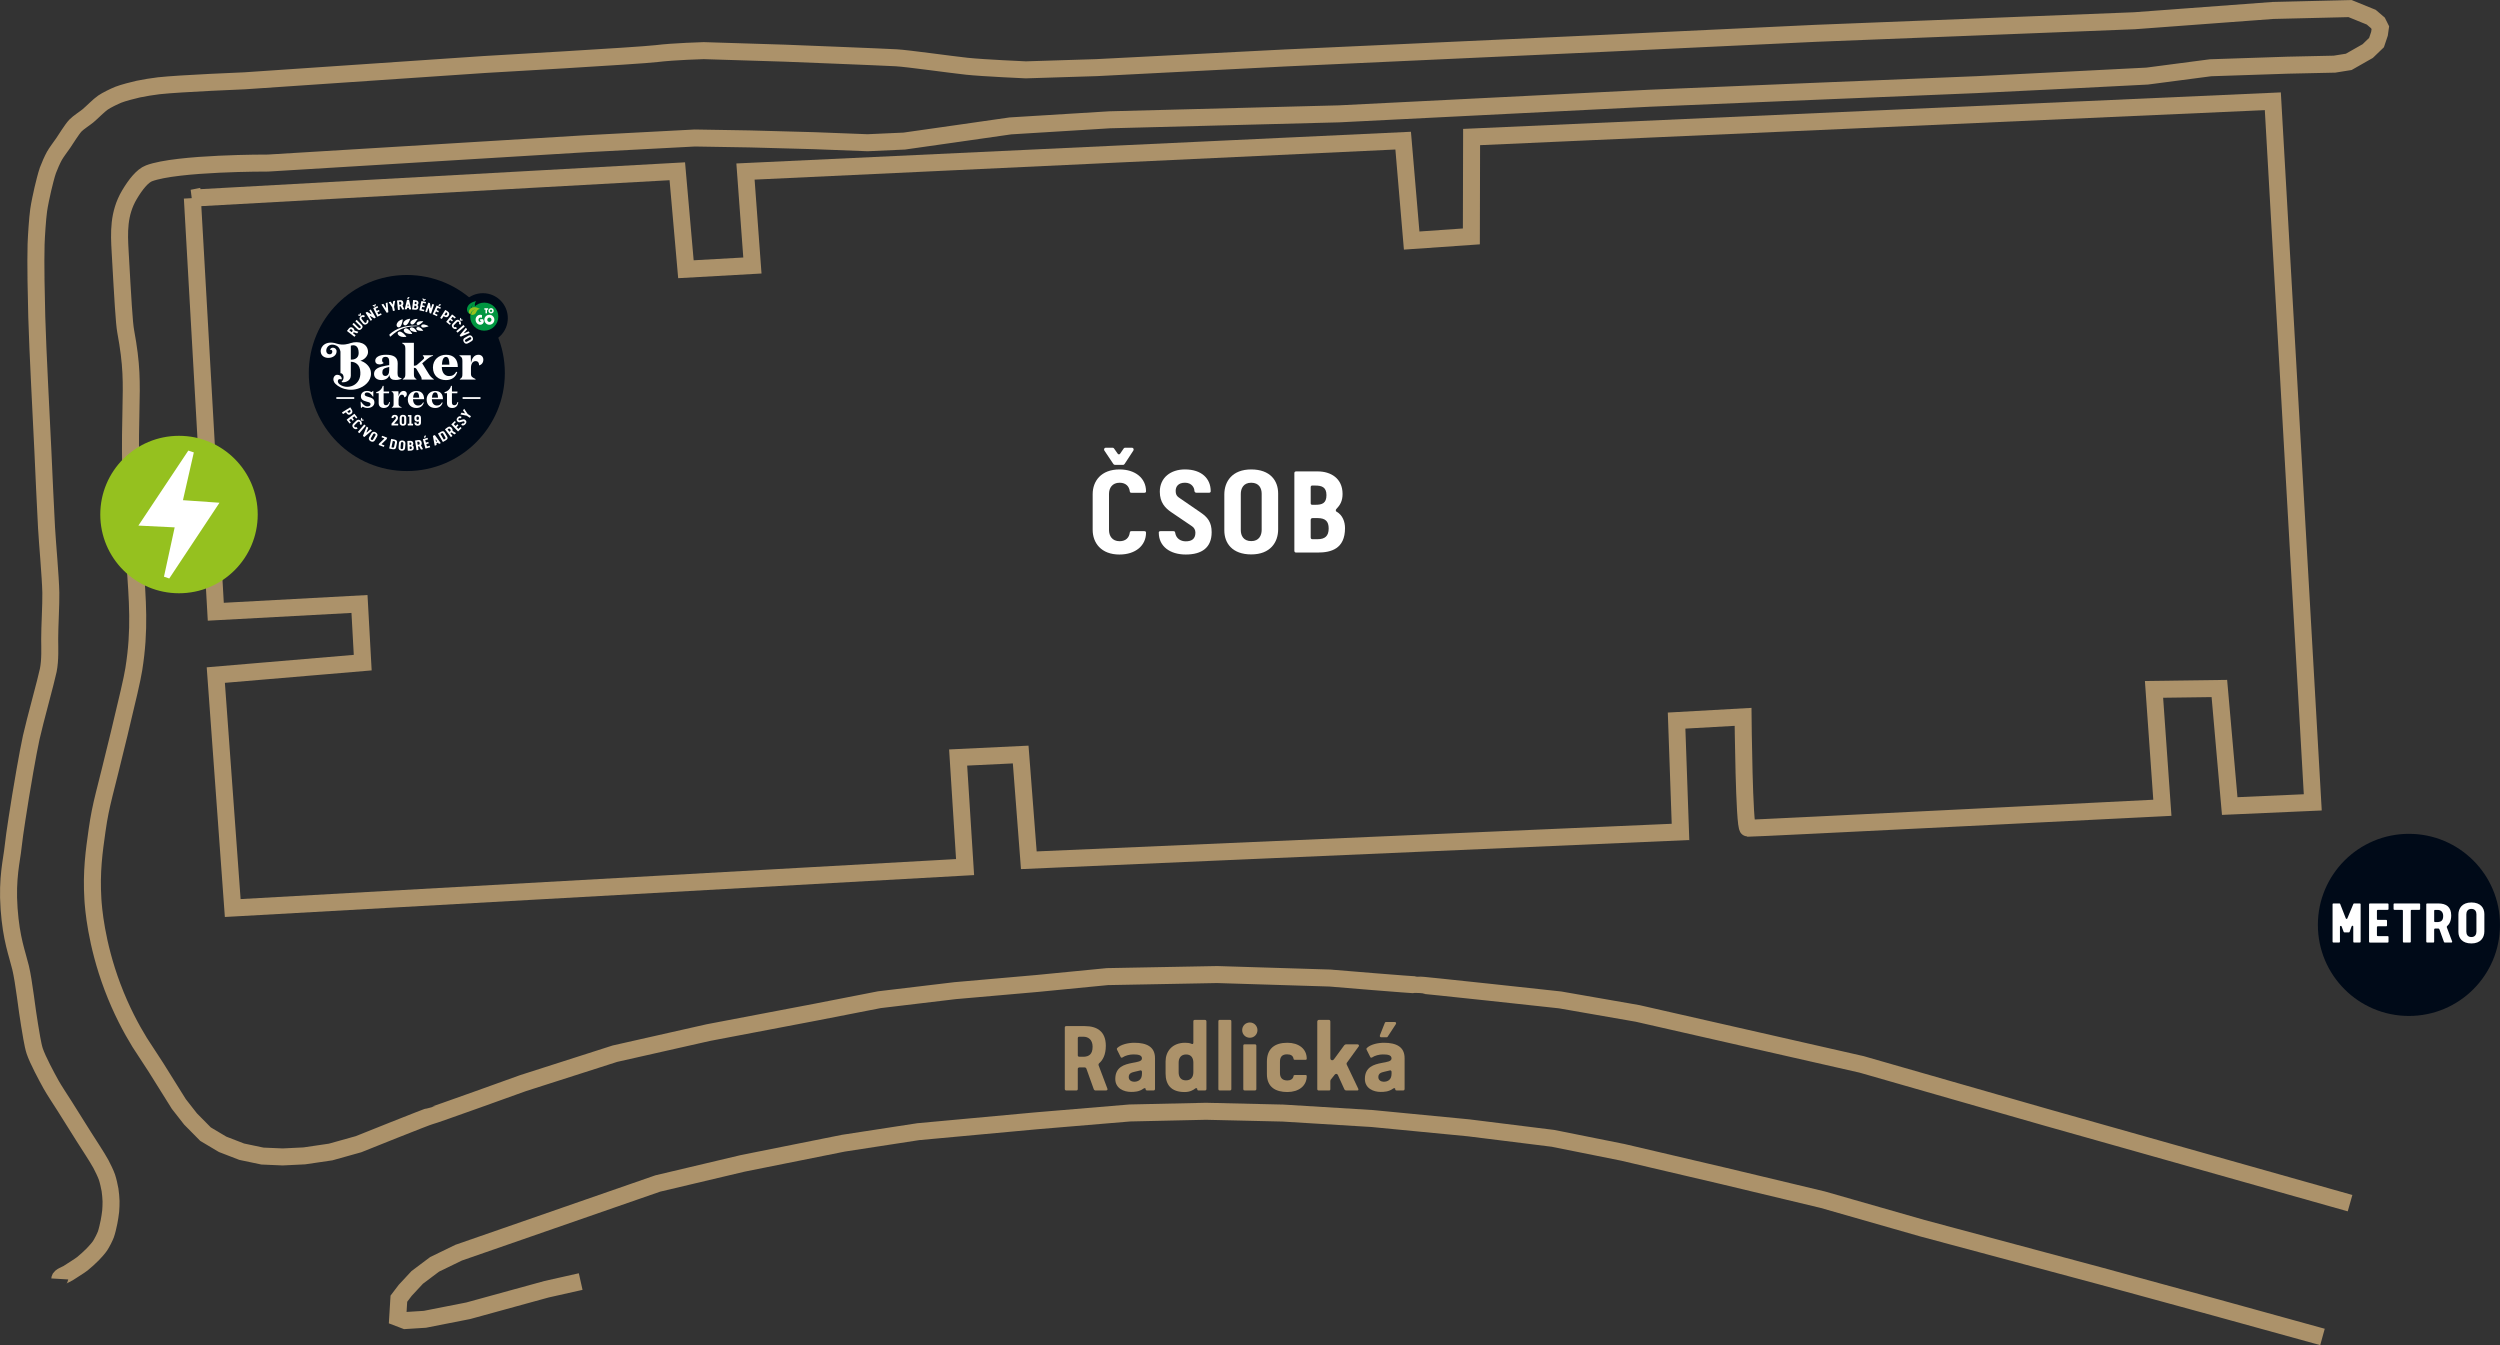 <?xml version="1.0" encoding="UTF-8"?>
<svg id="Vrstva_2" data-name="Vrstva 2" xmlns="http://www.w3.org/2000/svg" viewBox="0 0 147.069 79.131">
  <rect x="0" y="0" width="147.069" height="79.131" fill="#333333" stroke="none"/>
  <defs>
    <style>
      .cls-1 {
        fill: none;
        stroke: #ac926a;
        stroke-miterlimit: 10;
      }

      .cls-2 {
        fill: #95c11f;
      }

      .cls-2, .cls-3, .cls-4, .cls-5, .cls-6 {
        stroke-width: 0px;
      }

      .cls-3 {
        fill: #009640;
      }

      .cls-4 {
        fill: #fff;
      }

      .cls-5 {
        fill: #ac926a;
      }

      .cls-6 {
        fill: #000a18;
      }
    </style>
  </defs>
  <g id="Vrstva_1-2" data-name="Vrstva 1">
    <g>
      <g>
        <g>
          <path class="cls-1" d="M11.316,11.655l1.378,24.332,8.454-.457.19,3.451-8.643.732.996,13.704,43.082-2.409-.408-6.445,3.679-.176.479,6.22,38.337-1.668-.23-6.549,3.911-.219s.059,6.538.287,6.552,24.379-1.203,24.379-1.203l-.491-6.966,3.844-.052.609,6.916,4.886-.217-2.35-41.244-47.134,2.104-.014,5.846-3.512.244-.5-5.878-38.69,1.818.407,5.528-3.911.219-.507-5.763-28.529,1.58Z"/>
          <path class="cls-1" d="M3.515,75.237c.009-.15.369-.258.494-.342.207-.14.638-.397.836-.551.162-.126.464-.404.607-.55.116-.119.34-.366.432-.504.104-.156.276-.492.342-.667.068-.18.151-.559.189-.748.031-.155.081-.467.096-.625.014-.146.025-.44.022-.586-.004-.166-.033-.499-.06-.663-.032-.192-.119-.573-.183-.756-.069-.199-.254-.581-.354-.767-.226-.417-.753-1.207-1.005-1.609-.28-.447-.842-1.341-1.123-1.788-.199-.317-.615-.94-.797-1.267-.268-.481-.792-1.457-.968-1.98-.126-.375-.237-1.163-.306-1.552-.148-.836-.326-2.531-.526-3.357-.207-.858-.544-1.653-.676-3.466s.162-2.885.237-3.64.393-2.67.44-2.983.436-2.601.627-3.458c.222-.995.878-3.343,1.001-3.951s.085-1.371.083-1.829c-.003-.683.081-2.05.067-2.733-.02-.959-.199-2.87-.253-3.827-.064-1.121-.161-3.363-.213-4.484-.092-1.98-.307-5.937-.361-7.918-.029-1.068-.075-3.205-.04-4.273.017-.5.083-1.501.151-1.997.043-.315.176-.937.248-1.246.065-.277.201-.831.297-1.1.078-.22.268-.648.382-.851.112-.2.388-.568.519-.756.179-.259.505-.803.722-1.031.161-.169.558-.422.737-.571.226-.187.636-.612.879-.777.209-.143.667-.368.902-.461.282-.111.871-.264,1.167-.33.301-.067.91-.164,1.216-.198,1.26-.139,5.062-.292,5.062-.292l14.088-.958s9.117-.517,10.128-.642,2.776-.174,2.776-.174l4.777.149s5.862.23,6.561.272,3.186.395,4.14.497,3.469.212,3.469.212l4.178-.131,11.084-.569,18.884-.866,12.288-.581,18.79-.742,8.148-.605,4.535-.11,1.244.506.395.339.14.281-.05.355-.175.52-.518.499-1.114.634-.839.135-2.755.061-4.538.152-3.727.489s-9.948.509-10.034.504-19.252.8-19.252.8l-18.256.918-13.492.35-5.84.359-3.08.442-3.166.451-2.156.097-3.131-.12-3.806-.104-3.221-.054-6.427.338-18.685,1.136s-5.359-.018-7.002.604c-.382.145-.788.648-1.152,1.262-.657,1.11-.608,2.243-.547,3.32.158,2.815.238,4.223.327,4.706.739,3.978-.092,3.954.537,13.489.158,2.39.318,4.033-.061,6.402-.098.613-.354,1.681-.865,3.816-.847,3.538-1.062,4.029-1.291,5.639-.179,1.262-.349,2.451-.249,4.069.03.479.18,2.569,1.147,5.143.525,1.397,1.127,2.502,1.605,3.28l.963,1.478,1.341,2.146.688.88.881.892,1.006.599,1.123.434,1.22.257,1.19.051,1.272-.062,1.551-.228,1.64-.459s4.143-1.667,4.229-1.662,5.449-1.931,5.449-1.931l5.408-1.733,5.493-1.24,6.264-1.193,3.8-.742,4.446-.531,4.812-.422,4.152-.405,6.456-.121,6.637.205s5.019.422,5.106.398,8.43.888,8.43.888l4.552.794,13.187,2.999,10.859,3.115,17.877,5.049"/>
          <polyline class="cls-1" points="136.626 78.649 130.228 76.882 123.603 75.072 113.085 72.251 107.226 70.574 101.435 69.188 95.473 67.791 91.367 66.967 86.39 66.347 80.719 65.8 75.465 65.479 70.943 65.374 66.466 65.473 60.934 65.937 54.017 66.574 49.619 67.251 43.699 68.437 38.697 69.621 26.983 73.691 25.566 74.379 24.544 75.147 23.838 75.907 23.464 76.4 23.422 77.085 23.396 77.513 23.844 77.684 24.995 77.611 27.548 77.108 32.154 75.842 34.16 75.391"/>
        </g>
        <g>
          <circle class="cls-6" cx="23.932" cy="21.944" r="5.767"/>
          <circle class="cls-6" cx="28.408" cy="18.713" r="1.466"/>
          <g>
            <path class="cls-4" d="M21.16,22.828c-.318.13-.636.121-.898.049-.3-.087-.532-.257-.612-.407h.003c-.116-.217.035-.428.182-.422.28,0,.306.295.237.269-.217-.081-.26.159-.104.283.257.205.638.205.907.02.231-.159.381-.456.306-.875-.078-.428-.445-.468-.543-.462v.812c0,.283-.283.413-.508.393-.029-.003-.04-.04-.017-.058.165-.133.118-.477-.084-.477v-1.268c-.046-.225-.159-.338-.335-.39-.537-.156-.664.581-.274.546.176-.014.17-.318,0-.251,0-.196.381-.194.381.081,0,.462-.878.546-.933.029-.035-.324.315-.69.933-.488.384.127.708.012.838-.032.439-.142,1.014.006,1.011.534-.003.208-.182.433-.451.508.274.069.526.3.601.56.116.488-.202.867-.638,1.046M21.1,20.771c0-.433-.231-.508-.462-.436v.82h.055c.098.003.407-.046.407-.384"/>
            <path class="cls-4" d="M23.625,22.287c-.064.023-.194.066-.341.066-.231,0-.341-.066-.378-.292-.058.188-.228.298-.474.298-.228,0-.428-.118-.428-.364,0-.324.344-.416.67-.477l.222-.04v-.202c0-.159-.038-.283-.22-.283-.13,0-.199.064-.199.188,0,.11.049.144.098.168-.038.055-.162.09-.246.09-.156,0-.254-.084-.254-.217,0-.211.237-.352.636-.352.456,0,.685.153.685.503,0,.144-.009.355-.009.578,0,.202.052.26.237.306v.032ZM22.758,21.623c-.188.046-.266.118-.266.286,0,.127.058.208.173.208.153,0,.231-.127.231-.35v-.179l-.139.035Z"/>
            <path class="cls-4" d="M24.498,22.331h-.803v-.029c.124-.087.15-.113.15-.303v-1.499c0-.191-.058-.225-.185-.303v-.029h.688v1.346h.032c.061,0,.11-.014.173-.069l.332-.292c.043-.041.064-.064.064-.107,0-.038-.029-.069-.075-.118v-.029h.601v.029c-.17.055-.274.133-.482.312l-.156.133.376.61c.069.113.176.248.306.321v.029h-.719c.009-.049.003-.118-.049-.202l-.254-.43c-.026-.04-.061-.061-.11-.061h-.038v.361c0,.191.026.217.15.303v.029Z"/>
            <path class="cls-4" d="M26.933,21.591h-.942c0,.309.156.532.419.532.185,0,.321-.058.425-.254l.064.02c-.087.303-.332.471-.667.471-.422,0-.763-.251-.763-.745,0-.454.344-.745.771-.745.456,0,.693.272.693.722M26.436,21.452c-.003-.228-.032-.456-.199-.456s-.225.205-.24.456h.439Z"/>
            <path class="cls-4" d="M27.705,21.984c0,.191.092.22.269.312v.035h-.922v-.029c.124-.087.15-.113.15-.303v-.768c0-.191-.049-.222-.173-.303v-.029h.664l.012.448c.058-.257.179-.477.442-.477.179,0,.286.127.286.289,0,.188-.11.298-.248.338,0-.139-.055-.254-.208-.254-.147,0-.272.133-.272.396v.347Z"/>
            <path class="cls-4" d="M21.452,23.198c0,.082.072.111.215.149.244.064.358.141.358.33,0,.191-.168.324-.406.324-.129,0-.227-.047-.289-.08l-.076.078h-.02l-.021-.367h.027c.127.182.234.277.377.277.1,0,.182-.043.182-.131,0-.09-.08-.115-.205-.143-.281-.068-.363-.162-.363-.33,0-.184.158-.307.362-.307.115,0,.191.033.266.068l.084-.068h.018v.332h-.025c-.107-.16-.207-.242-.338-.242-.08,0-.143.039-.143.109"/>
            <path class="cls-4" d="M22.134,23.067c.164-.033.332-.17.379-.367h.055v.334h.326l-.01.1h-.317v.533c0,.119.045.172.143.172.092,0,.154-.059.186-.192l.043.012c-.018.192-.125.342-.356.342-.182,0-.309-.096-.307-.297l.002-.571h-.145v-.066Z"/>
            <path class="cls-4" d="M23.445,23.757c0,.125.059.145.184.203v.021h-.58v-.018c.084-.057.105-.074.105-.203v-.524c0-.123-.041-.149-.121-.201v-.018h.405l.008.293c.043-.168.129-.313.303-.313.115,0,.184.078.184.18,0,.113-.07.18-.154.199,0-.088-.035-.158-.131-.158-.109,0-.201.113-.201.301v.236Z"/>
            <path class="cls-4" d="M24.951,23.483h-.653c0,.221.111.373.297.373.131,0,.227-.049.295-.186l.041.014c-.055.203-.213.317-.438.317-.278,0-.502-.17-.502-.498,0-.307.225-.504.504-.504.297,0,.455.182.455.485M24.658,23.395c-.002-.158-.031-.313-.164-.313-.125,0-.18.135-.192.313h.356Z"/>
            <path class="cls-4" d="M26.059,23.483h-.653c0,.221.111.373.297.373.131,0,.227-.049.295-.186l.041.014c-.055.203-.213.317-.438.317-.278,0-.502-.17-.502-.498,0-.307.225-.504.504-.504.297,0,.455.182.455.485M25.766,23.395c-.002-.158-.031-.313-.164-.313-.125,0-.18.135-.192.313h.356Z"/>
            <path class="cls-4" d="M26.153,23.067c.164-.033.332-.17.379-.367h.055v.334h.326l-.01.1h-.317v.533c0,.119.045.172.143.172.092,0,.154-.059.186-.192l.043.012c-.018.192-.125.342-.356.342-.182,0-.309-.096-.307-.297l.002-.571h-.145v-.066Z"/>
            <path class="cls-4" d="M23.205,24.927h.209c.007,0,.01.004.01.01v.083c0,.006-.003.01-.01.01h-.372c-.006,0-.011-.004-.011-.01v-.088c0-.007.003-.013.005-.017l.23-.266c.011-.013.021-.032.021-.058v-.003c0-.04-.006-.084-.064-.084-.052,0-.067.041-.067.077,0,.007-.004.011-.013.011h-.098c-.009,0-.013-.004-.013-.013,0-.106.071-.176.191-.176.119,0,.188.063.188.176v.012c0,.06-.019.092-.051.133l-.164.188s-.003.004-.003.006c0,.006.004.01.011.01"/>
            <path class="cls-4" d="M23.707,25.043c-.143,0-.195-.085-.195-.181v-.271c0-.097.05-.188.194-.188s.195.085.195.181v.271c0,.097-.05.188-.194.188M23.636,24.86c0,.04.01.083.07.083.059,0,.07-.044.07-.084v-.273c0-.04-.01-.083-.07-.083-.059,0-.07.044-.07.085v.273Z"/>
            <path class="cls-4" d="M24.205,24.915c0,.009.004.013.013.013h.066c.01,0,.014.004.014.013v.074c0,.01-.004.014-.014.014h-.282c-.01,0-.014-.004-.014-.014v-.074c0-.009.004-.013.014-.013h.066c.009,0,.013-.004.013-.011v-.399c0-.009-.003-.013-.013-.013h-.059c-.009,0-.013-.006-.013-.015v-.058c0-.007.004-.014.013-.014h.181c.009,0,.014.004.014.014v.483Z"/>
            <path class="cls-4" d="M24.572,25.043c-.129,0-.195-.063-.195-.176,0-.009.004-.013.013-.013h.098c.009,0,.013.004.013.011,0,.036.015.077.071.077.061,0,.069-.045.069-.085v-.047c0-.01-.004-.014-.011-.014-.012,0-.043.011-.065.011-.121,0-.188-.063-.188-.171v-.066c0-.097.062-.168.189-.168.129,0,.199.065.199.181v.283c0,.113-.066.176-.194.176M24.642,24.639v-.059c0-.048-.026-.077-.072-.077-.04,0-.069.029-.069.068v.068c0,.034.026.065.07.065.045,0,.07-.031.07-.065"/>
            <path class="cls-4" d="M23.575,19.189c.06-.08.153-.422.102-.404-.131.034-.226.103-.267.152-.206.248.035.426.165.252M24.389,19.009c.201-.263.201-.247.144-.247-.128,0-.254.05-.322.103-.186.143.03.338.179.144M22.907,19.676c.002.05.025.15.07.119.534-.503.996-.618,1.711-.606.251.032-.955-.276-1.781.488M24.681,19.098c.019-.01.227-.177.222-.19-.005-.022-.26-.03-.347.046-.109.094-.016.222.125.144M23.797,19.135c.168.072.32-.324.332-.372,0-.018-.048-.008-.084,0-.281.053-.419.301-.249.373M24.715,19.458c.098.008.148.006.174.002.012-.001.009-.008-.001-.022-.32-.438-.616-.016-.173.02M23.474,19.509c-.196.059-.033.376.407.308.013-.002.022-.004.026-.008.011-.01-.267-.349-.433-.3M24.86,19.089c-.118.023-.119.197.065.18.018-.002.2-.036.259-.061.009-.004.022-.012.024-.017.004-.009-.204-.13-.348-.102M23.987,19.351c-.094-.062-.177-.038-.213.018-.029.039-.03.096.013.149.056.074.194.138.454.131.014-.008.007-.029-.053-.107-.013-.017-.074-.107-.202-.191M24.137,19.412c.058.084.247.112.259.114.016.003.136.021.133.007-.165-.393-.515-.301-.392-.121"/>
            <rect class="cls-4" x="19.787" y="23.363" width="1.052" height=".105"/>
            <rect class="cls-4" x="27.214" y="23.363" width="1.052" height=".105"/>
            <path class="cls-4" d="M21.075,19.53l-.059.075s-.009.005-.015.004l-.181-.059c-.007-.003-.015-.002-.021.006l-.027.035c-.007.011-.001.017.003.02l.137.107c.006.005.008.011.003.018l-.054.07c-.005.006-.012.007-.018.002l-.424-.33c-.006-.005-.007-.011-.002-.018l.099-.127c.069-.088.152-.115.249-.04.063.049.083.1.085.141,0,.003.003.007.005.01.003.002.005.004.009.005l.202.062s.005.001.007.003c.006.005.007.011.002.017M20.56,19.427c-.006.008-.004.013.002.018l.118.091s.011.007.019-.003l.026-.033c.023-.035.029-.071-.024-.112-.051-.04-.094-.021-.118.009l-.023.029Z"/>
            <path class="cls-4" d="M21.281,19.112c.07.069.065.156-.015.237-.08.081-.168.089-.238.02l-.291-.286c-.006-.006-.006-.011,0-.017l.062-.063c.006-.006.012-.006.018,0l.286.281c.025.024.063.037.098,0,.036-.037.021-.072-.004-.097l-.286-.281c-.006-.006-.006-.011,0-.018l.062-.063c.006-.006.011-.006.017,0l.291.286Z"/>
            <path class="cls-4" d="M21.186,18.583s-.009.004-.014.003l-.107-.034s-.005-.003-.006-.005c-.004-.005-.003-.012.002-.016l.037-.029s.006-.003.009-.002l.046.013s.006,0,.008-.002c.002-.002.003-.004.004-.007l-.003-.047s.002-.007.004-.009l.037-.029c.005-.004.013-.004.017.001.002.002.003.004.004.007l.011.111s0,.009-.005.012l-.043.034ZM21.599,19.048c-.1.081-.196.053-.253-.017l-.155-.193c-.056-.07-.063-.17.038-.25.086-.069.182-.067.238.003.005.006.003.011-.003.016l-.069.056c-.006.005-.01.004-.015-.001-.023-.023-.057-.03-.092-.002-.04.032-.034.075-.009.107l.157.195c.025.032.066.047.106.014.035-.028.035-.062.018-.09-.004-.006-.003-.011.002-.015l.069-.056c.006-.005.011-.006.016,0,.056.07.037.164-.049.233"/>
            <path class="cls-4" d="M21.774,18.585s-.008-.002-.012,0c-.006.004-.008.01-.004.017l.128.205c.005.008.003.013-.003.017l-.068.043c-.008.005-.013.003-.018-.004l-.285-.456c-.004-.007-.003-.012.004-.017l.069-.043s.009-.003.014,0l.237.14s.009.003.013,0c.007-.004.008-.01.004-.017l-.125-.2c-.004-.007-.003-.012.004-.017l.068-.042c.008-.005.013-.003.017.003l.286.456c.004.007.002.013-.005.017l-.064.04s-.009.003-.014,0l-.247-.143Z"/>
            <path class="cls-4" d="M22.031,18.041c-.005.002-.01.002-.014,0l-.097-.057s-.004-.004-.005-.007c-.003-.006,0-.013.006-.016l.042-.02s.007-.001.01,0l.042.023s.006,0,.008,0c.002-.001.004-.003.005-.006l.007-.047s.003-.006.006-.008l.042-.02c.006-.003.013,0,.016.005.001.002.002.004.002.008l-.014.11s-.002.008-.007.011l-.05.024ZM22.212,18.017l.029.06c.004.008.002.013-.006.017l-.127.062c-.007.004-.009.009-.006.016l.053.109c.004.007.012.007.015.005l.109-.053c.007-.004.013-.002.017.006l.029.06c.004.007.002.013-.006.016l-.109.053c-.007.004-.009.009-.006.016l.051.105c.004.007.009.009.016.006l.128-.062c.008-.004.013-.002.017.005l.03.061c.004.008.002.013-.006.017l-.229.111c-.008.004-.013.002-.017-.006l-.234-.484c-.003-.007-.002-.013.006-.017l.229-.111c.008-.004.013-.002.017.005"/>
            <path class="cls-4" d="M22.784,17.797c.008-.003.013,0,.015.005l.045.556s-.002.012-.008.014l-.079.026c-.006.002-.011-.002-.014-.006l-.297-.467s-.002-.003-.002-.004c-.002-.007.001-.012.009-.015l.09-.029c.006-.002.012.003.014.006l.138.223s.007.007.014.005c.006-.002.01-.007.009-.012l-.026-.258s.002-.013.008-.015l.086-.028Z"/>
            <path class="cls-4" d="M23.215,18.274l-.086.019c-.009.002-.014-.001-.015-.01l-.044-.203s0-.003-.003-.007l-.194-.28s-.004-.007-.004-.009c-.001-.006.003-.011.011-.012l.095-.021c.006-.001.009,0,.012.004l.096.148s.005.005.011.003c.006-.001.008-.004.009-.009l.026-.174s.003-.007.01-.009l.09-.02c.006-.001.009,0,.012.004,0,.002.001.003.002.005,0,.002,0,.005,0,.007l-.061.335s0,.007,0,.008l.044.203c.002.009-.001.014-.009.015"/>
            <path class="cls-4" d="M23.77,18.199l-.095.01s-.01-.003-.013-.008l-.082-.171c-.003-.007-.009-.012-.019-.011l-.043.004c-.013.002-.013.011-.013.016l.018.173c0,.008-.003.013-.011.014l-.088.009c-.008,0-.013-.003-.014-.012l-.055-.535c0-.008.004-.013.012-.013l.16-.017c.111-.011.189.03.201.153.008.079-.014.129-.043.158-.002.003-.003.007-.004.011,0,.003,0,.006.003.009l.094.189s.003.005.003.007c0,.008-.003.013-.011.013M23.488,17.756c-.01.001-.012.006-.012.014l.015.148s.003.013.015.011l.042-.004c.041-.007.071-.029.064-.095-.007-.064-.05-.083-.088-.079l-.037.004Z"/>
            <path class="cls-4" d="M24.08,18.198c-.007,0-.011-.007-.012-.011l-.013-.068c-.002-.006-.005-.008-.012-.008h-.081c-.006,0-.011.003-.013.008l-.017.068s-.005.01-.014.01h-.094c-.006,0-.011-.005-.011-.01,0-.002,0-.004,0-.006l.126-.533s.005-.013.016-.013h.095c.011,0,.015.009.016.014l.12.535s0,.005,0,.006c0,.005-.002.01-.01.01h-.098ZM24.08,17.478c.006,0,.012.003.012.011,0,.003-.002.006-.003.01l-.066.086s-.006.004-.009.004h-.047c-.006,0-.012-.005-.012-.012,0-.002,0-.005.002-.008l.038-.085s.004-.006.01-.006h.076ZM24.004,17.897c-.007,0-.011.005-.012.011l-.018.089s-.002.007-.002.01c0,.005.002.011.01.011h.043c.007,0,.008-.004.008-.012,0-.002,0-.006,0-.009l-.016-.089c-.002-.006-.005-.011-.012-.011"/>
            <path class="cls-4" d="M24.609,18.073c-.016.142-.114.158-.206.148l-.149-.016c-.009,0-.012-.005-.011-.014l.059-.534c0-.008.005-.012.014-.011l.149.016c.088.01.165.065.153.174-.005.049-.025.075-.055.1-.003.002-.004.004-.004.008,0,.003,0,.007.003.009.041.029.052.077.047.121M24.392,17.979c-.008,0-.013.004-.013.012l-.013.12c0,.007.002.013.01.014l.036.004c.051.006.079-.013.085-.066.005-.048-.014-.074-.069-.08l-.035-.004ZM24.404,17.765l-.012.111c0,.008.004.011.01.012l.021.002c.047.005.078-.002.084-.058.006-.056-.027-.07-.07-.074l-.022-.002c-.006,0-.01.004-.011.01"/>
            <path class="cls-4" d="M25.058,17.778l-.014.066c-.002.009-.007.012-.015.01l-.138-.03c-.008-.002-.013.001-.014.009l-.025.118c-.002.008.005.013.009.013l.119.026c.008.002.011.007.009.015l-.014.066c-.002.008-.007.011-.014.009l-.118-.025c-.008-.002-.013.001-.014.009l-.025.114c-.002.008.001.013.009.014l.138.03c.009.002.012.007.01.015l-.014.066c-.002.009-.007.012-.015.01l-.248-.054c-.009-.002-.012-.007-.01-.015l.113-.525c.002-.008.007-.011.015-.009l.248.054c.009.002.012.007.01.015M24.901,17.685c-.006-.001-.009-.004-.01-.009l-.041-.104s0-.006,0-.008c.001-.006.008-.01.014-.009l.046.01s.006.003.008.006l.019.044s.004.004.006.005c.002,0,.005,0,.008-.002l.034-.032s.006-.003.01-.002l.046.01c.006.001.011.007.009.014,0,.002-.001.005-.003.008l-.079.078s-.007.005-.012.004l-.054-.012Z"/>
            <path class="cls-4" d="M25.221,18.129c0-.005-.003-.008-.008-.009-.007-.002-.013,0-.015.008l-.076.229c-.003.008-.008.011-.016.008l-.076-.025c-.008-.003-.011-.008-.008-.016l.17-.51c.003-.008.008-.01.015-.008l.078.026s.008.005.008.011l.043.272s.003.009.008.01c.008.003.013,0,.015-.008l.074-.224c.003-.008.008-.01.015-.008l.076.025c.008.003.011.008.009.016l-.17.511c-.003.008-.008.01-.016.007l-.071-.024s-.008-.005-.008-.011l-.047-.281Z"/>
            <path class="cls-4" d="M25.931,18.102l-.028.061c-.004.008-.009.01-.017.006l-.129-.059c-.007-.003-.013-.001-.016.006l-.05.11c-.003.007.002.013.006.015l.111.05c.007.003.009.009.006.017l-.028.061c-.003.007-.009.009-.016.006l-.11-.05c-.007-.003-.013-.001-.016.006l-.048.106c-.003.007-.001.013.006.016l.129.059c.008.004.01.009.007.016l-.028.062c-.004.008-.009.01-.017.006l-.231-.106c-.008-.004-.01-.009-.006-.017l.223-.489c.003-.007.009-.009.017-.006l.231.105c.008.004.01.009.007.016M25.942,17.921c.005.002.01.008.007.015-.001.003-.004.005-.007.008l-.096.052s-.007.001-.01,0l-.043-.019c-.006-.003-.009-.009-.006-.015.001-.002.003-.004.005-.007l.069-.062s.006-.004.012-.002l.069.032Z"/>
            <path class="cls-4" d="M26.088,18.608l-.093.147c-.005.008-.01.009-.017.004l-.074-.047c-.008-.005-.009-.01-.004-.018l.288-.454c.004-.007.01-.008.017-.003l.123.078c.095.06.133.15.066.256-.069.109-.161.111-.258.05l-.028-.018c-.007-.004-.014-.004-.019.005M26.251,18.376c-.008-.005-.014-.003-.018.004l-.081.127s-.005.012.003.017l.021.013c.035.022.08.032.12-.031.04-.063.004-.099-.028-.119l-.018-.012Z"/>
            <path class="cls-4" d="M26.806,18.678l-.042.053c-.006.007-.011.008-.018.002l-.111-.088c-.006-.005-.012-.004-.017.002l-.075.095c-.005.006-.001.013.002.016l.095.075c.006.005.007.011.002.018l-.042.053c-.005.006-.011.007-.017.002l-.095-.075c-.006-.005-.012-.004-.017.002l-.072.091c-.005.006-.004.012.002.017l.111.088c.007.006.008.011.003.018l-.042.053c-.006.007-.011.008-.018.002l-.2-.158c-.007-.006-.008-.011-.002-.018l.333-.422c.005-.006.011-.007.018-.002l.2.158c.007.006.008.011.003.018"/>
            <path class="cls-4" d="M26.643,19.295c-.092-.09-.076-.189-.013-.253l.173-.177c.063-.064.161-.083.253.007.079.077.088.172.026.237-.006.006-.011.004-.016,0l-.064-.062c-.005-.005-.005-.01,0-.015.02-.026.023-.06-.009-.091-.037-.036-.079-.025-.107.004l-.175.179c-.028.029-.039.071-.002.107.032.031.066.027.092.007.006-.005.01-.005.015,0l.064.062c.005.005.007.01.001.016-.063.064-.158.057-.237-.02M27.055,18.829s-.005-.009-.004-.013l.02-.11s.003-.005.004-.007c.005-.005.012-.004.017,0l.034.033s.003.006.004.009l-.007.047s.001.006.003.007c.002.002.004.003.008.003l.046-.009s.007.001.009.003l.034.033s.005.012,0,.017c-.002.002-.003.003-.007.005l-.108.024s-.009,0-.013-.003l-.039-.038Z"/>
            <path class="cls-4" d="M26.907,19.559l-.057-.066c-.006-.007-.005-.012.001-.018l.407-.351c.006-.005.012-.005.017.001l.058.067c.006.007.005.012,0,.018l-.407.351c-.007.006-.012.005-.018-.001"/>
            <path class="cls-4" d="M27.624,19.571c.005.007.004.012,0,.016l-.514.216s-.012.002-.016-.004l-.049-.067c-.004-.005-.001-.011.002-.015l.351-.427s.002-.003.003-.004c.006-.004.012-.003.017.004l.056.076c.004.005,0,.012-.002.015l-.169.2s-.005.009,0,.014c.004.005.01.007.014.005l.237-.105s.012-.002.016.003l.054.073Z"/>
            <path class="cls-4" d="M27.285,20.12c-.066-.114-.026-.201.051-.245l.216-.125c.077-.045.177-.04.243.075.066.114.026.201-.051.245l-.216.125c-.077.045-.177.04-.243-.075M27.394,19.973c-.032.018-.057.053-.03.101.027.047.071.042.103.024l.217-.125c.032-.018.057-.053.03-.101-.027-.047-.071-.042-.103-.024l-.217.125Z"/>
            <path class="cls-4" d="M20.34,24.26l-.152.094c-.008.005-.014.003-.018-.004l-.047-.077c-.005-.008-.003-.014.004-.018l.47-.289c.007-.004.013-.003.018.005l.078.127c.061.098.055.198-.054.266-.113.07-.199.03-.261-.07l-.018-.029c-.004-.007-.011-.01-.02-.004M20.595,24.119c-.005-.009-.011-.009-.018-.004l-.132.081s-.01.009-.005.018l.013.022c.022.036.06.066.125.026.065-.04.049-.089.028-.123l-.012-.019Z"/>
            <path class="cls-4" d="M21.016,24.572l-.055.042c-.007.006-.013.005-.019-.002l-.089-.115c-.005-.007-.011-.007-.017-.002l-.098.076c-.007.005-.005.013-.002.016l.076.099c.005.007.004.012-.003.018l-.055.042c-.007.005-.012.004-.017-.002l-.076-.098c-.005-.007-.011-.007-.018-.002l-.095.073c-.007.005-.007.011-.002.017l.089.115c.006.007.005.013-.002.018l-.055.043c-.007.006-.013.005-.019-.002l-.16-.206c-.006-.007-.005-.013.002-.019l.437-.338c.007-.005.012-.004.018.003l.16.206c.006.007.005.013-.002.018"/>
            <path class="cls-4" d="M20.79,25.181c-.092-.095-.073-.196-.007-.26l.182-.177c.066-.064.168-.081.26.014.079.081.086.179.02.244-.006.006-.011.004-.016-.001l-.064-.066c-.005-.005-.005-.01,0-.016.021-.026.025-.061-.007-.094-.037-.038-.08-.028-.11.001l-.184.179c-.03.029-.042.072-.005.11.032.033.067.03.094.01.006-.005.011-.005.016,0l.064.066c.005.005.007.011,0,.016-.066.064-.164.054-.243-.027M21.226,24.713s-.005-.009-.004-.014l.024-.113s.003-.005.005-.007c.005-.005.012-.004.017,0l.034.035s.003.006.003.009l-.009.048s.001.006.003.008c.002.002.004.003.008.003l.048-.008s.007.001.009.004l.034.035s.005.012,0,.017c-.002.002-.004.003-.007.005l-.112.022s-.009,0-.013-.004l-.039-.041Z"/>
            <path class="cls-4" d="M21.129,25.477l-.068-.058c-.007-.006-.007-.012-.001-.019l.359-.42c.005-.006.011-.007.018-.001l.069.059c.007.006.007.012.002.018l-.359.42c-.006.007-.012.007-.019.001"/>
            <path class="cls-4" d="M21.871,25.313c.007.005.008.011.004.015l-.434.374s-.011.005-.016.001l-.069-.05c-.005-.004-.005-.011-.003-.016l.207-.529s.001-.003.002-.005c.004-.006.011-.006.018-.002l.079.057c.005.004.005.012.003.016l-.101.249c-.002.005-.002.01.004.014.005.004.012.003.016,0l.199-.178s.012-.006.017-.002l.076.054Z"/>
            <path class="cls-4" d="M21.801,25.957c-.117-.068-.126-.165-.081-.244l.128-.222c.046-.079.137-.126.255-.058.117.068.126.165.081.244l-.128.222c-.046.079-.137.126-.255.058M21.823,25.77c-.019.032-.024.076.026.105.048.028.085.001.104-.032l.129-.223c.019-.032.024-.076-.026-.105-.048-.028-.085-.001-.104.032l-.129.223Z"/>
            <path class="cls-4" d="M22.572,26.288l-.286-.107c-.009-.003-.011-.009-.008-.017l.025-.068s.003-.004.005-.007l.294-.283s.005-.006.006-.01c.002-.005,0-.01-.007-.012l-.146-.055c-.008-.003-.01-.009-.007-.017l.024-.065c.003-.008.008-.01.016-.007l.279.104c.008.003.01.008.007.016l-.026.07s-.003.004-.004.006l-.292.282s-.004.005-.005.007c-.002.006,0,.013.007.016l.15.056c.008.003.01.008.007.016l-.025.065c-.003.009-.009.011-.016.008"/>
            <path class="cls-4" d="M22.898,26.371l.112-.541c.002-.008.007-.011.016-.01l.185.038c.136.028.161.103.144.188l-.053.256c-.021.103-.077.149-.208.122l-.185-.038c-.008-.002-.012-.008-.01-.016M23.041,26.318l.067.014c.041.009.068-.009.077-.052l.052-.25c.008-.04-.008-.069-.046-.077l-.071-.015c-.008-.002-.013.002-.015.01l-.074.354c-.002.008.001.014.01.016"/>
            <path class="cls-4" d="M23.625,26.514c-.135-.011-.185-.095-.178-.186l.02-.255c.007-.091.07-.173.205-.162.135.011.185.095.178.186l-.02.255c-.007.091-.07.173-.205.162M23.564,26.336c-.003.037.011.079.068.084.056.004.077-.036.08-.074l.02-.257c.003-.037-.011-.079-.068-.084-.056-.004-.077.036-.08.074l-.02.257Z"/>
            <path class="cls-4" d="M24.343,26.329c.006.147-.092.178-.187.182l-.154.006c-.009,0-.013-.004-.014-.013l-.023-.552c0-.008.004-.013.013-.013l.154-.006c.091-.004.178.041.183.153.002.051-.014.08-.04.11-.002.003-.003.005-.003.008,0,.003.001.007.005.009.046.023.064.071.066.115M24.087,26.048l.005.115c0,.008.005.011.012.01h.022c.048-.003.078-.015.076-.073-.002-.058-.038-.067-.083-.065h-.022c-.007.001-.01.006-.009.013M24.108,26.267c-.008,0-.012.006-.012.014l.005.124c0,.008.004.013.012.013l.037-.002c.052-.002.078-.026.076-.08-.002-.05-.025-.073-.082-.071h-.037Z"/>
            <path class="cls-4" d="M24.871,26.428l-.097.016s-.01-.003-.014-.008l-.094-.171c-.004-.007-.01-.012-.02-.01l-.044.007c-.013.003-.013.012-.012.017l.028.176c.001.008-.002.014-.01.015l-.089.014c-.008.001-.014-.003-.015-.011l-.088-.545c-.001-.008.003-.013.011-.014l.163-.026c.113-.018.195.02.215.145.013.08-.007.133-.035.165-.002.003-.003.007-.003.011,0,.003.001.007.003.01l.108.188s.003.004.004.007c.001.008-.002.013-.01.014M24.556,25.99c-.01.002-.012.007-.011.015l.024.151s.004.013.016.011l.043-.007c.041-.01.071-.033.06-.101-.011-.066-.056-.082-.095-.076l-.038.006Z"/>
            <path class="cls-4" d="M25.157,25.768l.018.067c.002.009,0,.014-.009.016l-.14.039c-.008.002-.011.007-.009.015l.033.119c.002.008.01.009.014.008l.12-.033c.008-.002.013,0,.016.009l.018.067c.002.008,0,.013-.009.015l-.119.033c-.008.002-.011.007-.009.015l.032.115c.002.008.007.011.015.009l.14-.039c.009-.002.014,0,.016.009l.019.067c.002.009,0,.014-.009.016l-.252.07c-.009.002-.014,0-.016-.009l-.147-.532c-.002-.008,0-.013.01-.016l.252-.069c.009-.002.014,0,.016.008M25.046,25.618c.006-.002.013,0,.015.007,0,.003,0,.007,0,.01l-.041.104s-.005.006-.008.006l-.047.013c-.006.002-.013-.001-.015-.008,0-.002,0-.005,0-.008l.014-.094s.002-.008.008-.009l.075-.021Z"/>
            <path class="cls-4" d="M25.829,26.111c-.007.003-.014-.002-.016-.006l-.041-.058s-.008-.006-.015-.003l-.076.033c-.006.003-.009.008-.009.014l.013.071c0,.005,0,.012-.009.016l-.088.039c-.006.003-.013,0-.015-.004,0-.002-.002-.004-.002-.006l-.103-.553s0-.014.01-.019l.089-.039c.011-.005.018.002.021.006l.335.453s.003.004.003.005c.002.005.002.01-.005.013l-.092.04ZM25.633,25.859c-.007.003-.008.009-.007.016l.02.091s.001.008.002.01c.002.005.007.01.014.007l.04-.018c.007-.003.006-.007.003-.015,0-.002-.003-.006-.004-.008l-.052-.077c-.004-.005-.009-.009-.016-.006"/>
            <path class="cls-4" d="M26.047,25.992l-.278-.477c-.004-.007-.002-.013.005-.017l.163-.095c.12-.07.189-.031.232.044l.132.226c.053.091.042.162-.073.229l-.163.095c-.007.004-.014.002-.018-.005M26.117,25.857l.059-.034c.036-.021.045-.052.023-.09l-.129-.221c-.02-.035-.052-.047-.086-.027l-.063.036c-.007.004-.008.011-.004.018l.182.313c.004.007.01.009.017.005"/>
            <path class="cls-4" d="M26.822,25.49l-.078.06s-.01.003-.016,0l-.164-.106c-.006-.004-.015-.006-.023,0l-.036.027c-.01.009-.006.017-.003.021l.108.142c.005.007.005.013-.002.018l-.072.055c-.007.005-.014.004-.019-.003l-.335-.439c-.005-.007-.004-.013.003-.018l.132-.1c.091-.07.181-.075.258.026.049.065.057.121.047.162,0,.003,0,.008.003.012.002.003.004.005.007.007l.184.115s.005.002.007.004c.005.007.004.012-.002.017M26.338,25.252c-.008.006-.008.012-.002.019l.093.122s.009.01.019.002l.034-.026c.032-.028.047-.063.006-.117-.04-.053-.088-.046-.119-.022l-.03.023Z"/>
            <path class="cls-4" d="M26.762,24.773l.048.05c.006.007.006.012,0,.019l-.105.101c-.006.006-.006.012,0,.018l.086.09c.006.006.013.003.016,0l.09-.086c.006-.006.012-.006.018.001l.048.05c.006.006.006.012,0,.018l-.09.086c-.006.006-.006.012,0,.018l.083.087c.006.006.012.006.018,0l.105-.101c.007-.006.013-.006.018,0l.048.051c.006.007.006.012,0,.019l-.189.18c-.007.006-.012.006-.019,0l-.382-.399c-.006-.006-.006-.012.001-.018l.189-.18c.007-.006.012-.006.018,0"/>
            <path class="cls-4" d="M27.137,24.995c-.006-.005-.005-.011,0-.016l.06-.071c.006-.007.011-.006.018-.001.035.021.071.008.094-.019.024-.029.034-.061-.003-.092-.015-.013-.033-.016-.051-.011l-.174.049c-.048.013-.103.018-.162-.032-.078-.065-.071-.163-.006-.239.077-.091.168-.099.237-.04.006.005.005.011,0,.017l-.057.068c-.005.006-.014.008-.022.001-.014-.012-.054-.023-.085.015-.032.038-.021.07,0,.088.025.021.04.017.063.011l.171-.047c.058-.016.103-.014.157.031.084.071.076.156.002.244-.072.085-.168.11-.243.047"/>
            <path class="cls-4" d="M27.7,24.493l-.05.076c-.005.008-.011.009-.018.004l-.178-.118s-.003-.002-.007-.003l-.344-.067s-.008-.002-.01-.003c-.006-.004-.006-.01,0-.017l.055-.083s.007-.006.012-.005l.177.04s.007,0,.01-.005c.003-.005.003-.009,0-.013l-.105-.147s-.003-.008,0-.013l.052-.079s.007-.006.012-.006c.001,0,.003.001.005.002.002.001.004.003.005.006l.195.29s.005.006.006.006l.178.118c.008.005.009.011.004.018"/>
            <path class="cls-3" d="M29.314,18.628c0,.456-.37.826-.826.826s-.826-.37-.826-.826.37-.826.826-.826.826.37.826.826"/>
            <polygon class="cls-4" points="28.649 18.219 28.649 18.432 28.56 18.432 28.56 18.219 28.492 18.219 28.492 18.133 28.716 18.133 28.716 18.219 28.649 18.219"/>
            <path class="cls-4" d="M28.891,18.126c.042,0,.079.015.109.046.03.031.045.068.045.11,0,.044-.015.081-.046.111-.03.03-.067.046-.111.046-.043,0-.08-.015-.111-.046s-.046-.068-.046-.111c0-.044.015-.081.046-.111.031-.03.069-.045.113-.045M28.888,18.214c-.018,0-.034.007-.047.02-.013.013-.019.03-.019.049s.006.035.019.049c.013.013.028.02.046.02.018,0,.034-.007.047-.02.013-.013.019-.03.019-.049s-.006-.035-.019-.049c-.013-.013-.028-.02-.047-.02"/>
            <path class="cls-4" d="M28.25,18.776h.159c.034.042.051.087.051.134,0,.055-.02.101-.06.138-.04.037-.089.056-.148.056-.076,0-.14-.029-.194-.087-.053-.058-.08-.128-.08-.211s.027-.152.081-.207c.054-.055.121-.083.202-.083.028,0,.058.006.092.017v.166c-.026-.012-.05-.018-.072-.018-.039,0-.071.012-.096.036-.025.024-.037.056-.037.095,0,.04.011.071.034.094.023.023.054.035.093.035.025,0,.037-.007.037-.022,0-.011-.008-.016-.025-.016h-.04v-.127Z"/>
            <path class="cls-4" d="M28.793,18.516c.079,0,.147.029.204.087.057.058.085.127.085.207,0,.082-.029.151-.086.208s-.127.086-.208.086c-.081,0-.15-.029-.208-.086-.057-.057-.086-.127-.086-.208,0-.082.029-.151.087-.208.058-.057.129-.085.212-.085M28.788,18.681c-.034,0-.063.013-.087.038-.024.025-.036.055-.036.091s.012.066.036.091c.024.025.053.038.087.038.034,0,.064-.013.088-.038.024-.025.036-.055.036-.091s-.012-.066-.036-.091c-.024-.025-.053-.038-.088-.038"/>
            <path class="cls-3" d="M28.014,17.715c-.019.021-.047.055-.064.104-.022.061-.021.114-.014.158.014.086.052.169.044.257-.002.025-.008.049-.016.073-.033.095-.109.18-.216.184-.014,0-.027,0-.041-.002-.009-.069-.033-.359.135-.62,0,0-.183.213-.19.606-.062-.023-.115-.07-.145-.128-.049-.096-.042-.204-.001-.299.031-.073.082-.138.143-.185.084-.064.166-.094.23-.115.054-.017.1-.027.135-.033"/>
            <path class="cls-2" d="M28.237,18.176c-.023.003-.058.009-.094.028-.135.07-.108.224-.238.291-.016.008-.089.046-.17.026-.008-.002-.015-.004-.019-.006.003-.039.014-.103.054-.166.093-.147.264-.17.291-.173-.028.003-.27.032-.354.214-.012.026-.024.061-.027.106-.017-.01-.055-.035-.078-.084-.031-.068-.009-.132-.002-.152.032-.093.118-.137.149-.153.204-.104.465.054.488.068"/>
          </g>
        </g>
        <g>
          <circle class="cls-2" cx="10.53" cy="30.269" r="4.631"/>
          <path class="cls-4" d="M9.959,34.032c-.104-.036-.208-.071-.313-.107.205-.945.41-1.889.629-2.901-.673-.033-1.292-.063-2.134-.105,1.051-1.579,1.994-2.996,2.937-4.413.108.036.216.073.324.109-.209.919-.418,1.838-.639,2.81.673.047,1.295.09,2.149.15-1.062,1.601-2.009,3.029-2.955,4.456Z"/>
        </g>
        <g>
          <path class="cls-5" d="M65.071,64.148h-.643c-.027,0-.065-.027-.082-.065l-.431-1.204c-.016-.049-.055-.087-.119-.087h-.295c-.087.006-.098.065-.098.098v1.172c0,.055-.027.087-.082.087h-.594c-.055,0-.087-.032-.087-.087v-3.617c0-.055.032-.082.087-.082h1.084c.752,0,1.242.332,1.242,1.16,0,.534-.186.855-.397,1.03-.017.016-.027.043-.033.07,0,.021,0,.044.012.065l.501,1.329c.005.017.017.033.017.049,0,.055-.027.082-.082.082ZM63.491,60.989c-.065,0-.087.032-.087.087v1.002c0,.033.011.088.093.088h.283c.277-.022.495-.142.495-.589,0-.436-.277-.588-.533-.588h-.251Z"/>
          <path class="cls-5" d="M67.479,64.148c-.065,0-.082-.032-.082-.071,0-.038-.016-.064-.06-.064-.021,0-.044.011-.076.032-.245.18-.523.19-.725.19-.414,0-.926-.201-.926-.763,0-.713.545-.854.991-.942.316-.06.577-.087.577-.267,0-.207-.245-.234-.518-.234-.201,0-.479.071-.621.175-.026.016-.043.016-.054.016-.022,0-.038-.005-.055-.032l-.218-.436c-.006-.012-.011-.027-.011-.038,0-.033.011-.05.016-.055.213-.218.659-.316,1.014-.316.729,0,1.215.24,1.215.904v1.814c0,.07-.049.087-.087.087h-.382ZM67.098,62.966l-.365.087c-.152.038-.332.081-.332.311,0,.19.169.272.315.272.196,0,.463-.082.463-.469v-.109c0-.049-.032-.092-.081-.092Z"/>
          <path class="cls-5" d="M70.878,59.997c.055,0,.093.033.093.088v3.977c0,.055-.032.087-.087.087h-.371c-.065,0-.081-.032-.081-.071,0-.032-.006-.064-.061-.064-.016,0-.032,0-.06.021-.12.093-.311.207-.626.207-.817,0-1.117-.458-1.117-1.095v-.709c0-.566.37-1.095,1.155-1.095.104,0,.267.011.375.065.012.006.033.011.044.011.044,0,.06-.038.06-.07v-1.264c0-.055.027-.088.082-.088h.594ZM69.337,63.081c0,.261.119.474.425.474.311,0,.44-.207.44-.479v-.566c0-.262-.119-.479-.425-.479-.311,0-.44.218-.44.485v.566Z"/>
          <path class="cls-5" d="M72.349,64.148h-.588c-.06,0-.087-.027-.087-.087v-3.982c0-.055.027-.082.081-.082h.594c.061,0,.088.027.088.082v3.982c0,.06-.027.087-.088.087Z"/>
          <path class="cls-5" d="M73.527,60.15c.25,0,.446.201.446.452s-.196.446-.446.446c-.256,0-.452-.196-.452-.446,0-.257.196-.452.452-.452ZM73.821,64.148h-.594c-.06,0-.087-.027-.087-.087v-2.544c0-.055.027-.082.081-.082h.6c.055,0,.087.027.087.087v2.539c0,.06-.032.087-.087.087Z"/>
          <path class="cls-5" d="M75.297,62.46v.664c0,.283.146.437.436.437.163,0,.338-.071.365-.268.005-.043.032-.055.098-.055h.594c.049,0,.082.017.082.065,0,.583-.475.938-1.139.938-.692,0-1.204-.289-1.204-1.057v-.73c0-.768.458-1.111,1.204-1.111.664,0,1.139.354,1.139.938,0,.049-.033.065-.082.065h-.594c-.065,0-.093-.012-.098-.055-.033-.196-.169-.267-.388-.267-.288,0-.413.152-.413.436Z"/>
          <path class="cls-5" d="M79.231,62.519c-.012.017-.017.033-.017.049,0,.022.005.05.017.071l.67,1.405c.011.017.011.032.011.049,0,.033-.017.055-.055.055h-.664c-.044,0-.088-.027-.109-.071l-.381-.839c-.027-.049-.05-.064-.099-.064-.038,0-.07.026-.098.06l-.229.294c-.011.021-.016.044-.016.065v.474c0,.044-.017.082-.061.082h-.632c-.049,0-.076-.038-.076-.076v-3.977c0-.044.038-.099.093-.099h.594c.044,0,.082.044.082.099v2.157c0,.07.043.12.114.12.038,0,.065-.017.104-.065l.599-.817c.022-.027.071-.055.099-.055h.681c.055,0,.087.044.087.082,0,.011-.005.021-.011.032l-.702.97Z"/>
          <path class="cls-5" d="M82.162,64.148c-.065,0-.082-.032-.082-.071,0-.038-.016-.064-.06-.064-.021,0-.044.011-.076.032-.245.18-.523.19-.725.19-.414,0-.926-.201-.926-.763,0-.713.545-.854.991-.942.316-.06.577-.087.577-.267,0-.207-.245-.234-.518-.234-.201,0-.479.071-.621.175-.026.016-.043.016-.054.016-.022,0-.038-.005-.055-.032l-.218-.436c-.006-.012-.011-.027-.011-.038,0-.033.011-.05.016-.055.213-.218.659-.316,1.014-.316.729,0,1.215.24,1.215.904v1.814c0,.07-.049.087-.087.087h-.382ZM81.781,62.966l-.365.087c-.152.038-.332.081-.332.311,0,.19.169.272.315.272.196,0,.463-.082.463-.469v-.109c0-.049-.032-.092-.081-.092ZM82.129,60.199c0,.017-.006.038-.022.06l-.479.735c-.011.017-.032.027-.06.027h-.315c-.05,0-.082-.032-.082-.082,0-.016.005-.032.011-.049l.289-.729c.011-.027.032-.038.065-.038h.512c.038,0,.065.011.076.043.006.012.006.022.006.033Z"/>
        </g>
        <circle class="cls-6" cx="141.712" cy="54.409" r="5.357"/>
        <g>
          <path class="cls-4" d="M138.871,55.395c0,.036-.021.053-.053.053h-.332c-.032,0-.049-.017-.049-.053v-.888c0-.033-.017-.05-.047-.05-.026,0-.043.023-.05.04l-.115.317c-.007.023-.021.037-.047.037h-.255c-.023,0-.04-.01-.05-.03l-.122-.324c-.007-.014-.021-.03-.047-.03s-.05.017-.05.05v.878c0,.036-.017.053-.049.053h-.335c-.023,0-.05-.017-.05-.053v-2.199c0-.033.017-.049.05-.049h.348c.026,0,.04.01.05.032l.331.848c.007.017.02.03.047.03.022,0,.036-.014.043-.03l.354-.848c.011-.022.027-.032.054-.032h.321c.036,0,.053.016.053.049v2.199Z"/>
          <path class="cls-4" d="M140.511,53.196v.275c0,.036-.017.053-.053.053h-.579c-.033,0-.05.017-.05.05v.493c0,.033.029.047.046.047h.497c.033,0,.05.017.05.053v.274c0,.033-.017.05-.05.05h-.493c-.033,0-.05.017-.05.05v.477c0,.033.017.05.05.05h.579c.036,0,.053.017.053.05v.278c0,.036-.017.053-.053.053h-1.039c-.037,0-.054-.017-.054-.053v-2.199c0-.033.017-.049.054-.049h1.039c.036,0,.053.016.053.049Z"/>
          <path class="cls-4" d="M141.768,55.448h-.357c-.037,0-.054-.017-.054-.053v-1.821c0-.033-.016-.05-.049-.05h-.447c-.036,0-.053-.017-.053-.053v-.275c0-.033.017-.049.053-.049h1.457c.033,0,.053.016.053.049v.275c0,.036-.02.053-.053.053h-.447c-.033,0-.05.017-.05.05v1.821c0,.036-.02.053-.053.053Z"/>
          <path class="cls-4" d="M144.21,55.448h-.391c-.017,0-.039-.017-.049-.04l-.262-.731c-.011-.03-.033-.053-.073-.053h-.179c-.053.003-.06.039-.06.06v.712c0,.033-.017.053-.05.053h-.36c-.033,0-.054-.02-.054-.053v-2.199c0-.033.021-.049.054-.049h.658c.457,0,.755.201.755.705,0,.324-.112.52-.241.626-.01.01-.017.026-.021.043,0,.013,0,.026.007.039l.305.809c.004.01.01.02.01.029,0,.033-.017.05-.05.05ZM143.25,53.527c-.039,0-.053.021-.053.054v.609c0,.02.007.053.057.053h.172c.169-.014.301-.086.301-.357,0-.266-.168-.358-.324-.358h-.152Z"/>
          <path class="cls-4" d="M145.388,55.501c-.54,0-.766-.317-.766-.682v-1.021c0-.363.223-.708.762-.708s.765.317.765.682v1.021c0,.364-.222.708-.761.708ZM145.089,54.812c0,.149.07.312.299.312.222,0,.294-.166.294-.318v-1.026c0-.148-.069-.312-.298-.312-.222,0-.295.166-.295.318v1.026Z"/>
        </g>
      </g>
      <g>
        <path class="cls-4" d="M65.859,32.622c-1.092,0-1.58-.694-1.58-1.456v-2.095c0-.762.488-1.455,1.58-1.455.934,0,1.559.521,1.559,1.284,0,.068-.041.089-.104.089h-.755c-.062,0-.09-.027-.097-.089-.034-.275-.22-.502-.597-.502-.439,0-.625.316-.625.659v2.122c0,.344.186.659.625.659.377,0,.562-.227.597-.501.007-.062.035-.09.097-.09h.755c.062,0,.104.021.104.09,0,.762-.625,1.284-1.559,1.284ZM65.597,27.348c-.048,0-.082-.021-.103-.056l-.528-.789c-.015-.027-.015-.049-.015-.069,0-.055.049-.096.104-.096h.398c.027,0,.055.014.075.034l.233.33c.021.021.041.027.062.027.021,0,.042-.007.062-.027l.227-.33c.021-.021.048-.034.075-.034h.398c.055,0,.103.041.103.096,0,.021,0,.042-.014.069l-.515.789c-.021.027-.048.056-.096.056h-.468Z"/>
        <path class="cls-4" d="M68.166,31.337c0-.062.041-.09.096-.09h.77c.075,0,.096.041.103.104.055.336.33.494.618.494.309,0,.57-.109.57-.508,0-.165-.076-.296-.199-.378l-1.236-.838c-.336-.233-.659-.556-.659-1.194,0-.838.652-1.312,1.477-1.312.981,0,1.518.535,1.518,1.284,0,.062-.049.089-.104.089h-.734c-.068,0-.124-.048-.124-.131,0-.15-.144-.46-.549-.46-.412,0-.55.24-.55.474,0,.269.104.344.269.454l1.208.83c.412.282.639.577.639,1.154,0,.906-.577,1.312-1.524,1.312-.92,0-1.586-.475-1.586-1.284Z"/>
        <path class="cls-4" d="M73.611,32.615c-1.119,0-1.587-.66-1.587-1.415v-2.115c0-.755.461-1.469,1.58-1.469s1.586.659,1.586,1.414v2.115c0,.755-.46,1.47-1.579,1.47ZM72.993,31.186c0,.309.144.646.618.646.46,0,.61-.344.61-.659v-2.129c0-.309-.144-.646-.617-.646-.46,0-.611.344-.611.659v2.129Z"/>
        <path class="cls-4" d="M79.124,31.069c0,1.216-.816,1.436-1.6,1.436h-1.271c-.075,0-.109-.034-.109-.11v-4.559c0-.069.034-.104.109-.104h1.271c.748,0,1.456.398,1.456,1.325,0,.419-.145.659-.371.893-.021.021-.027.042-.027.069s.007.062.034.075c.371.206.508.604.508.975ZM77.105,28.66v.947c0,.068.041.089.097.089h.178c.398,0,.652-.089.652-.569s-.288-.563-.659-.563h-.186c-.055,0-.082.041-.082.097ZM77.209,30.479c-.069,0-.104.048-.104.109v1.023c0,.062.027.109.097.109h.309c.433,0,.652-.185.652-.631,0-.412-.186-.611-.652-.611h-.302Z"/>
      </g>
    </g>
  </g>
</svg>